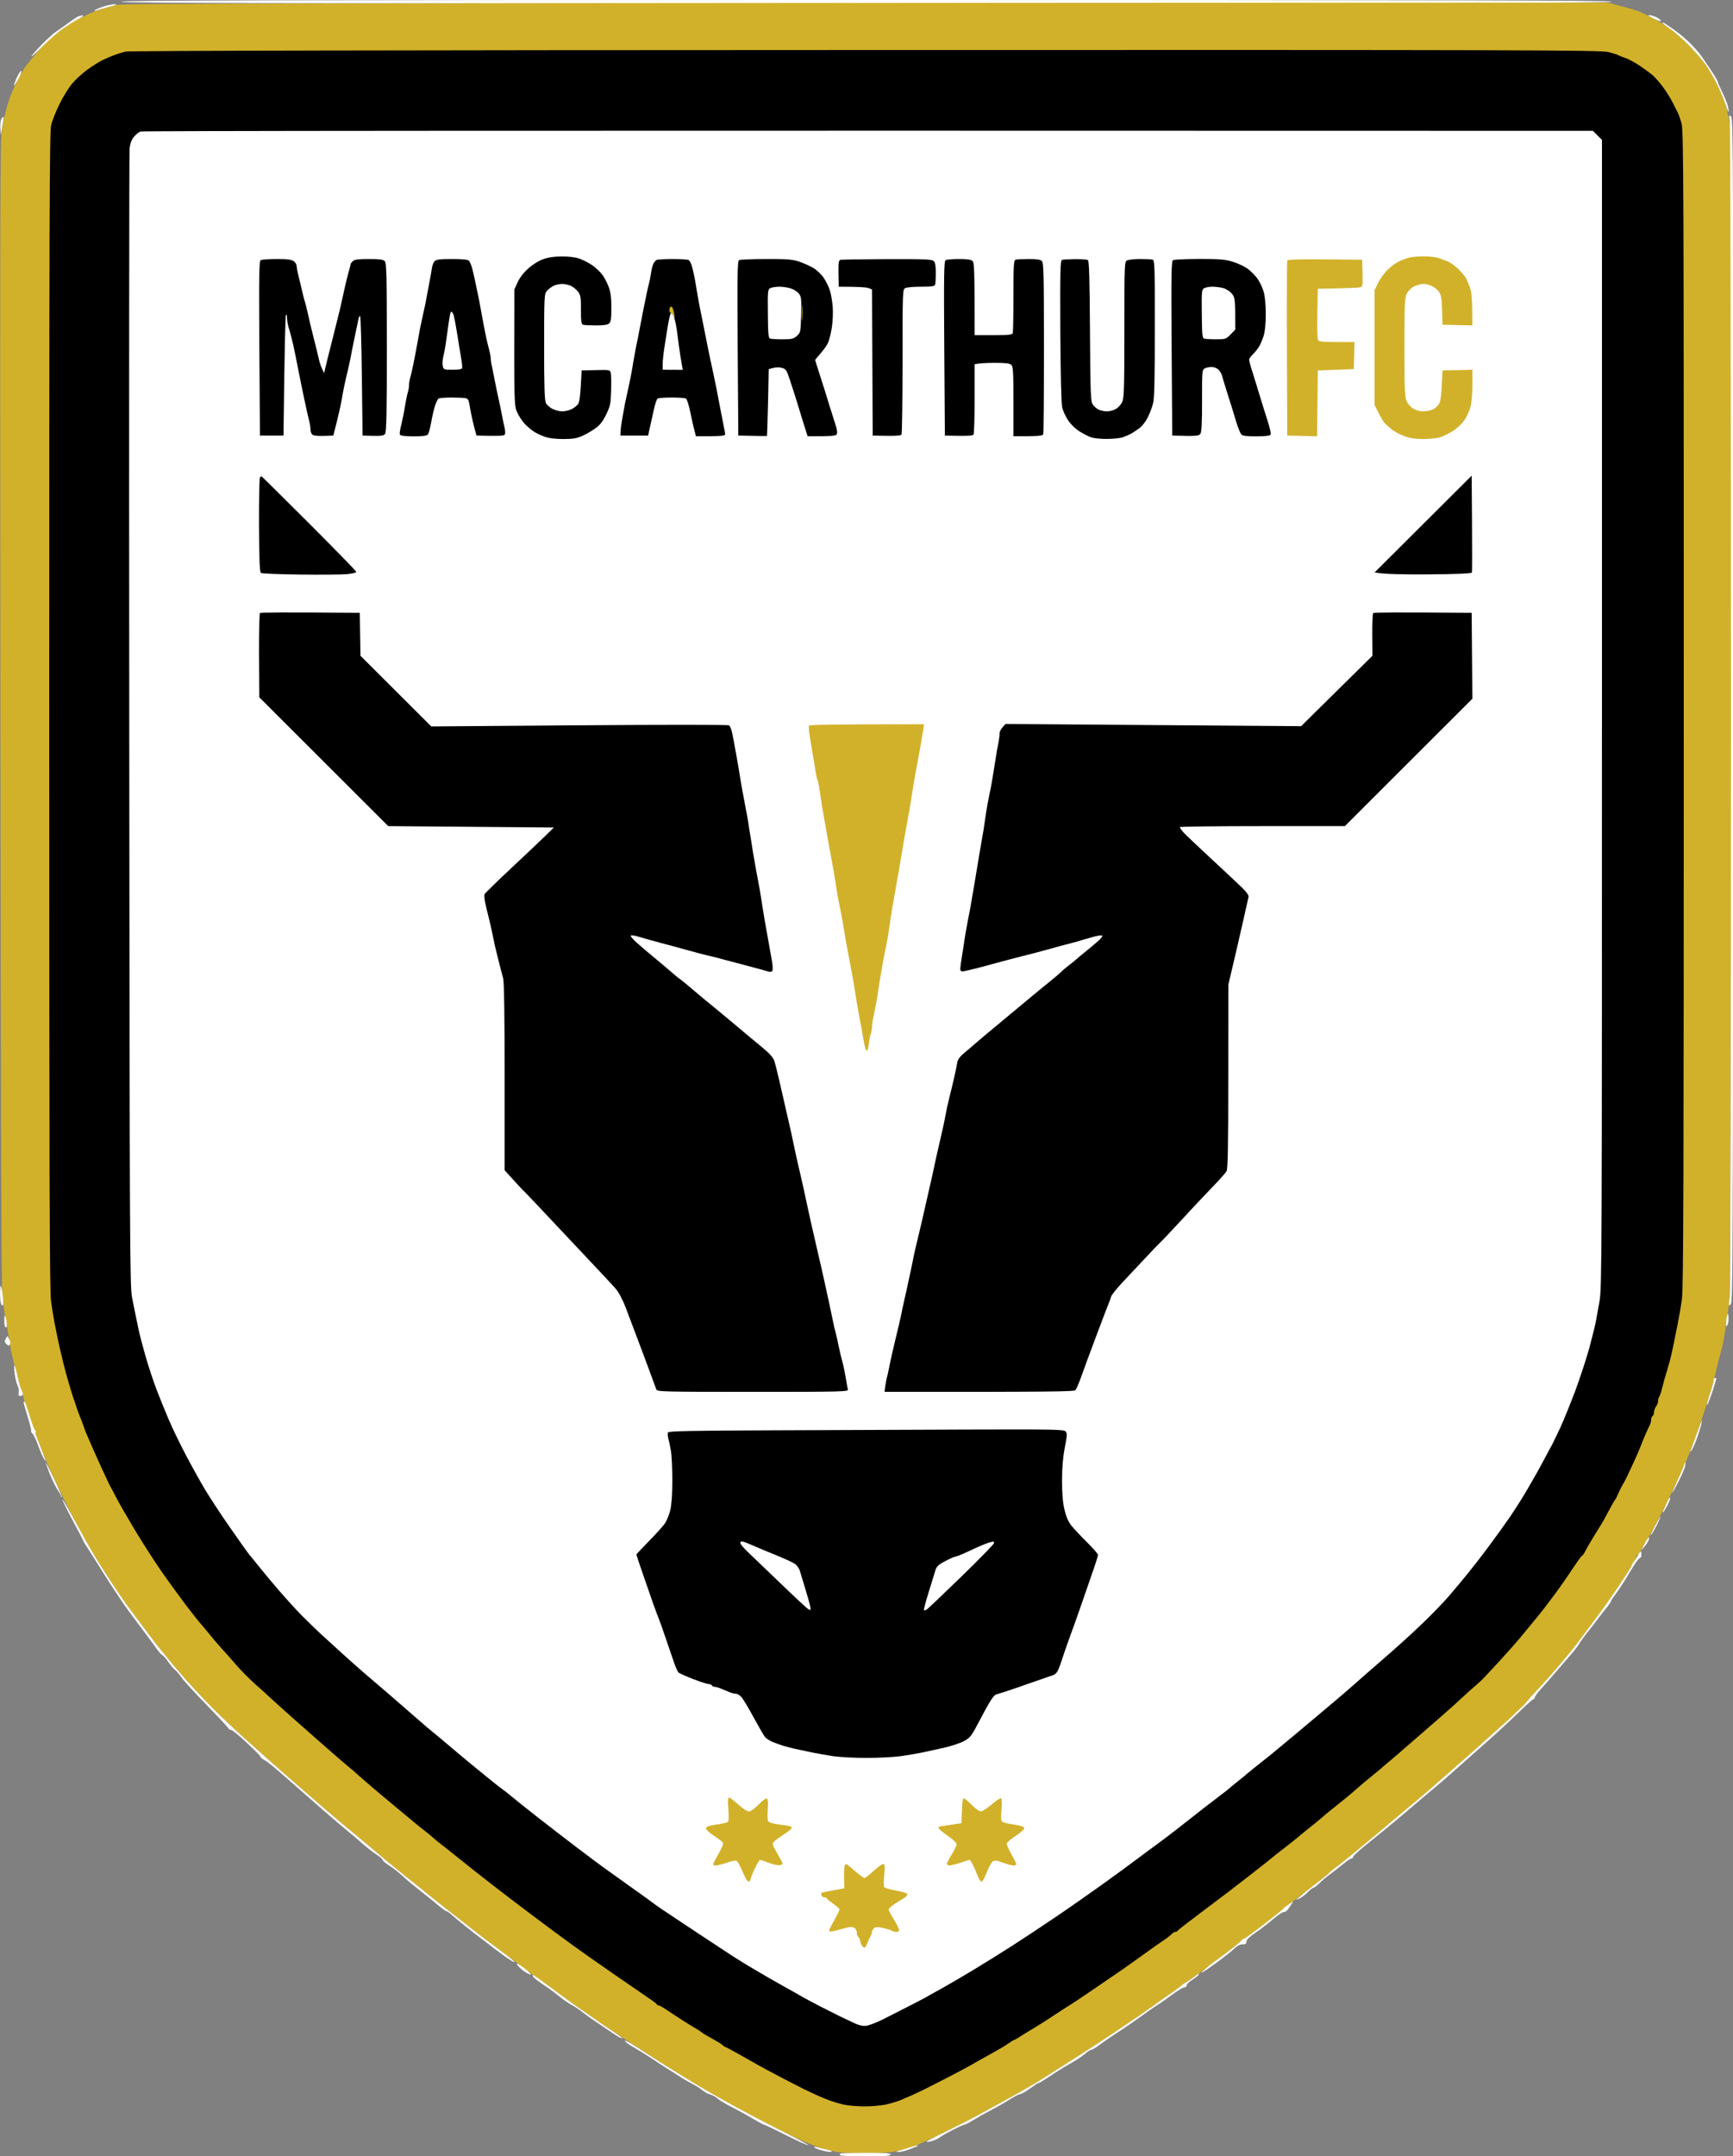 <?xml version="1.0" encoding="UTF-8"?><svg xmlns="http://www.w3.org/2000/svg" viewBox="0 0 201 250" width="201" height="250">
	<rect x="0" y="0" width="201" height="250" fill="#808080" stroke="none"/>
	<style>
		tspan { white-space:pre }
		.shp0 { fill: #ffffff } 
		.shp1 { fill: #d2b12a } 
		.shp2 { fill: #000000 } 
	</style>
	<g >
		<path class="shp0" d="M14.1 0.2C14.05 0.36 31.39 0.4 100.5 0.4C169.6 0.4 186.96 0.36 186.91 0.2C186.86 0.04 169.44 0 100.51 0C31.59 0 14.16 0.04 14.1 0.2Z" />
		<path class="shp1" d="M13.43 0.58C12.98 0.7 12.22 0.92 11.74 1.06C11.25 1.2 10.29 1.6 9.61 1.94C8.92 2.29 7.98 2.84 7.52 3.16C7.05 3.49 6.31 4.08 5.87 4.47C5.43 4.86 4.7 5.6 4.26 6.12C3.82 6.63 3.28 7.29 3.06 7.58C2.83 7.86 2.34 8.71 1.95 9.47C1.56 10.22 1.08 11.42 0.88 12.12C0.68 12.83 0.39 14.02 0.25 14.77C0.01 16.02 0 21.85 0.05 82.69C0.09 129.88 0.16 149.62 0.29 150.53C0.38 151.24 0.54 152.28 0.64 152.86C0.74 153.43 0.89 154.26 0.97 154.7C1.06 155.15 1.15 155.72 1.18 155.99C1.22 156.25 1.32 156.8 1.41 157.19C1.5 157.59 1.77 158.64 2 159.52C2.23 160.4 2.47 161.2 2.52 161.29C2.58 161.38 2.64 161.59 2.66 161.77C2.68 161.95 2.97 162.89 3.29 163.86C3.62 164.83 3.93 165.7 3.99 165.78C4.04 165.87 4.11 166.05 4.13 166.18C4.15 166.32 4.32 166.82 4.51 167.31C4.7 167.79 5.18 168.95 5.58 169.88C5.98 170.81 6.84 172.65 7.49 173.97C8.13 175.3 9.31 177.5 10.09 178.87C10.88 180.24 12.08 182.19 12.76 183.2C13.43 184.22 14.11 185.23 14.26 185.45C14.41 185.67 15.34 186.94 16.33 188.26C17.32 189.59 18.31 190.89 18.54 191.15C18.78 191.42 19.17 191.9 19.41 192.22C19.66 192.54 20.51 193.55 21.31 194.46C22.1 195.38 23.62 196.99 24.68 198.06C25.74 199.12 27.37 200.66 28.3 201.49C29.23 202.31 30.52 203.47 31.18 204.06C31.83 204.64 32.74 205.45 33.2 205.84C33.66 206.24 34.95 207.36 36.06 208.33C37.17 209.3 38.65 210.57 39.33 211.14C40.02 211.72 41.17 212.67 41.88 213.26C42.59 213.85 43.5 214.61 43.9 214.96C44.3 215.31 45.6 216.38 46.79 217.34C47.99 218.29 49.5 219.51 50.17 220.05C50.83 220.58 51.7 221.27 52.1 221.58C52.51 221.89 53.62 222.76 54.57 223.51C55.53 224.26 56.51 225.02 56.76 225.19C57.01 225.37 57.96 226.08 58.87 226.76C59.79 227.45 60.83 228.23 61.18 228.5C61.54 228.77 62.77 229.67 63.92 230.51C65.07 231.35 66.48 232.35 67.05 232.74C67.63 233.13 68.46 233.71 68.9 234.02C69.34 234.34 69.89 234.72 70.11 234.86C70.33 235.01 71.78 235.96 73.32 236.97C74.87 237.97 76.5 239.03 76.94 239.32C77.39 239.6 78.43 240.25 79.27 240.77C80.11 241.28 80.98 241.81 81.2 241.95C81.43 242.09 82.94 242.95 84.58 243.87C86.22 244.78 89.04 246.26 90.85 247.15C93.18 248.3 94.62 248.9 95.76 249.2C97.22 249.59 97.63 249.63 100.26 249.63C102.57 249.63 103.38 249.57 104.28 249.33C104.9 249.17 105.66 248.95 105.97 248.85C106.28 248.75 107.76 248.08 109.26 247.35C110.77 246.62 112.76 245.61 113.69 245.1C114.61 244.59 115.74 243.98 116.18 243.73C116.62 243.49 117.49 243.01 118.11 242.66C118.73 242.31 119.63 241.79 120.12 241.5C120.6 241.2 121.36 240.73 121.81 240.44C122.25 240.16 123.01 239.68 123.49 239.37C123.98 239.06 124.92 238.46 125.58 238.04C126.25 237.62 128.09 236.4 129.69 235.34C131.28 234.28 133.09 233.04 133.71 232.59C134.32 232.14 135.25 231.48 135.77 231.13C136.29 230.78 136.83 230.38 136.99 230.25C137.14 230.12 137.37 229.94 137.51 229.85C137.65 229.76 138.08 229.48 138.46 229.22C138.85 228.97 139.44 228.53 139.76 228.26C140.08 227.99 140.8 227.44 141.37 227.05C141.93 226.65 142.75 226.04 143.19 225.68C143.63 225.32 144.01 224.98 144.04 224.91C144.06 224.85 144.15 224.79 144.24 224.79C144.33 224.79 145.32 224.08 146.45 223.22C147.58 222.35 148.68 221.48 148.9 221.28C149.12 221.08 149.85 220.51 150.53 220C151.2 219.5 152.14 218.78 152.62 218.4C153.09 218.02 153.8 217.44 154.19 217.11C154.58 216.79 155.09 216.38 155.33 216.2C155.58 216.02 156.45 215.32 157.28 214.63C158.11 213.94 159.32 212.93 159.98 212.38C160.63 211.83 161.68 210.95 162.31 210.42C162.94 209.89 163.68 209.27 163.96 209.05C164.24 208.83 165.66 207.62 167.1 206.35C168.54 205.09 170.19 203.63 170.77 203.12C171.34 202.61 172.9 201.22 174.23 200.03C175.55 198.84 176.83 197.62 177.06 197.32C177.29 197.02 177.87 196.37 178.35 195.88C178.82 195.39 179.94 194.14 180.82 193.1C181.7 192.06 182.57 191.01 182.75 190.76C182.93 190.52 183.61 189.6 184.27 188.73C184.93 187.85 185.76 186.73 186.12 186.23C186.48 185.73 187.01 184.97 187.3 184.54C187.59 184.12 188.15 183.28 188.54 182.68C188.94 182.09 189.26 181.55 189.26 181.48C189.25 181.41 189.4 181.16 189.58 180.92C189.76 180.67 189.85 180.47 189.78 180.47C189.72 180.47 189.78 180.38 189.92 180.27C190.06 180.16 190.34 179.75 190.54 179.35C190.74 178.95 191 178.52 191.11 178.39C191.23 178.26 191.86 177.1 192.51 175.82C193.17 174.54 194.04 172.77 194.44 171.89C194.84 171 195.34 169.92 195.53 169.48C195.73 169.04 196.24 167.73 196.66 166.59C197.08 165.44 197.71 163.56 198.07 162.41C198.43 161.26 198.88 159.64 199.07 158.8C199.26 157.96 199.49 157.06 199.58 156.79C199.66 156.53 199.8 155.95 199.89 155.51C199.97 155.07 200.12 154.16 200.21 153.5C200.31 152.84 200.46 151.79 200.55 151.17C200.67 150.4 200.74 128.88 200.79 83.01C200.85 32.3 200.82 15.66 200.67 14.69C200.57 13.99 200.34 12.9 200.16 12.28C199.98 11.67 199.52 10.53 199.13 9.75C198.74 8.98 198.16 7.97 197.84 7.51C197.51 7.04 196.66 6.06 195.95 5.33C195.23 4.59 194.18 3.66 193.6 3.26C193.03 2.86 192.09 2.29 191.51 2C190.94 1.7 190.25 1.38 189.99 1.28C189.72 1.18 188.82 0.92 187.98 0.7L186.45 0.3C28.37 0.36 14.1 0.4 13.43 0.58Z" />
		<path class="shp0" d="M11.96 0.77C11.51 0.92 11.07 1.11 10.99 1.19C10.91 1.28 10.98 1.29 11.18 1.22C11.35 1.15 11.93 0.99 12.46 0.85C12.99 0.72 13.46 0.58 13.49 0.54C13.53 0.51 13.39 0.49 13.17 0.49C12.96 0.5 12.41 0.63 11.96 0.77ZM8.92 1.98C8.75 2.08 8.2 2.46 7.72 2.81C7.23 3.17 6.65 3.58 6.43 3.72C6.21 3.86 5.54 4.47 4.93 5.08C4.33 5.69 3.76 6.33 3.66 6.5C3.57 6.68 4.14 6.18 4.92 5.39C5.71 4.61 6.78 3.67 7.31 3.31C7.84 2.95 8.63 2.45 9.08 2.22C9.56 1.96 9.76 1.78 9.57 1.79C9.39 1.79 9.1 1.88 8.92 1.98ZM191.19 1.82C191.24 1.86 191.58 2.04 191.95 2.23C192.33 2.42 192.64 2.5 192.64 2.41C192.64 2.32 192.4 2.14 192.12 2C191.83 1.87 191.48 1.76 191.35 1.76C191.22 1.76 191.15 1.79 191.19 1.82ZM192.82 2.64C192.81 2.69 193.22 3.01 193.72 3.36C194.23 3.7 195.23 4.59 195.95 5.32C196.66 6.06 197.51 7.04 197.84 7.51C198.16 7.97 198.73 8.95 199.1 9.67C199.47 10.4 199.93 11.5 200.13 12.12C200.33 12.74 200.5 13.1 200.5 12.93C200.51 12.75 200.43 12.35 200.33 12.04C200.23 11.73 199.94 11.06 199.69 10.56C199.44 10.05 199.23 9.56 199.23 9.47C199.23 9.39 198.91 8.83 198.51 8.23C198.11 7.63 197.59 6.86 197.34 6.5C197.09 6.15 196.49 5.47 196.01 4.99C195.53 4.51 194.7 3.82 194.17 3.45C193.64 3.09 193.12 2.73 193.02 2.67C192.92 2.6 192.82 2.59 192.82 2.64Z" />
		<path class="shp2" d="M14.55 5.98C14.2 6.07 13.62 6.25 13.27 6.38C12.91 6.51 12.3 6.78 11.91 6.96C11.51 7.15 10.72 7.65 10.14 8.07C9.56 8.49 8.76 9.22 8.36 9.7C7.96 10.18 7.3 11.24 6.9 12.07C6.49 12.89 6.05 14 5.93 14.53C5.74 15.34 5.71 26.08 5.71 82.45C5.71 136.61 5.75 149.68 5.92 150.85C6.03 151.65 6.2 152.69 6.29 153.18C6.38 153.66 6.56 154.57 6.69 155.19C6.82 155.8 6.99 156.56 7.07 156.87C7.15 157.18 7.3 157.8 7.4 158.24C7.5 158.68 7.77 159.65 7.99 160.4C8.21 161.16 8.45 161.91 8.51 162.09C8.58 162.27 8.73 162.7 8.84 163.05C8.95 163.41 9.13 163.91 9.25 164.18C9.36 164.44 9.54 164.91 9.65 165.22C9.75 165.53 9.9 165.93 9.97 166.1C10.04 166.28 10.25 166.75 10.42 167.15C10.6 167.55 10.85 168.12 10.99 168.43C11.12 168.74 11.56 169.72 11.97 170.6C12.37 171.48 12.77 172.31 12.86 172.45C12.94 172.58 13.21 173.09 13.45 173.57C13.69 174.06 14.65 175.72 15.57 177.26C16.49 178.81 17.91 181.01 18.71 182.16C19.51 183.31 20.8 185.08 21.57 186.1C22.34 187.11 23.14 188.12 23.35 188.34C23.55 188.57 24.01 189.11 24.36 189.55C24.71 189.99 25.3 190.68 25.66 191.07C26.03 191.47 26.8 192.34 27.37 193C27.94 193.66 28.94 194.67 29.59 195.25C30.24 195.82 30.96 196.47 31.19 196.69C31.42 196.91 32.58 197.96 33.77 199.02C34.96 200.08 36.16 201.13 36.42 201.36C36.69 201.59 37.55 202.35 38.35 203.05C39.15 203.75 40.05 204.53 40.36 204.78C40.67 205.03 41.21 205.5 41.57 205.82C41.93 206.14 42.65 206.77 43.18 207.22C43.71 207.67 44.28 208.15 44.46 208.3C44.64 208.44 45.71 209.34 46.85 210.29C47.99 211.25 49.12 212.17 49.37 212.35C49.61 212.52 50.05 212.89 50.35 213.16C50.65 213.42 51.04 213.75 51.23 213.88C51.41 214.01 51.89 214.38 52.27 214.7C52.66 215.02 53.89 216 54.99 216.87C56.1 217.75 57.95 219.18 59.1 220.06C60.25 220.94 62.1 222.33 63.2 223.15C64.3 223.97 65.82 225.09 66.57 225.63C67.32 226.18 69.35 227.6 71.08 228.8C72.81 229.99 74.65 231.26 75.18 231.62C75.71 231.97 76.16 232.31 76.18 232.38C76.2 232.44 76.29 232.5 76.38 232.5C76.47 232.5 76.85 232.71 77.22 232.96C77.6 233.22 78.45 233.77 79.11 234.2C79.78 234.63 80.5 235.07 80.72 235.19C80.94 235.31 81.23 235.5 81.36 235.62C81.5 235.73 82.04 236.06 82.57 236.34C83.1 236.63 83.64 236.96 83.78 237.08C83.91 237.21 84.05 237.31 84.1 237.31C84.14 237.31 84.9 237.71 85.79 238.21C86.67 238.71 87.65 239.27 87.96 239.44C88.27 239.62 89.42 240.24 90.53 240.82C91.64 241.39 92.87 242.03 93.26 242.22C93.66 242.41 94.35 242.74 94.79 242.94C95.23 243.14 95.89 243.41 96.24 243.53C96.59 243.66 97.28 243.87 97.77 243.99C98.25 244.11 99.36 244.21 100.22 244.21C101.08 244.22 102.24 244.11 102.79 243.99C103.34 243.86 104.09 243.63 104.44 243.49C104.79 243.34 105.41 243.08 105.81 242.9C106.2 242.72 106.93 242.38 107.41 242.14C107.9 241.89 109.13 241.26 110.15 240.74C111.17 240.21 112.29 239.61 112.64 239.41C112.99 239.2 113.86 238.71 114.57 238.32C115.28 237.92 116 237.51 116.18 237.41C116.36 237.32 116.74 237.07 117.02 236.87C117.31 236.68 117.58 236.51 117.63 236.51C117.67 236.51 118.12 236.25 118.63 235.92C119.14 235.6 119.7 235.25 119.88 235.16C120.05 235.06 120.63 234.7 121.16 234.36C121.69 234.01 122.52 233.47 123 233.16C123.48 232.84 124.01 232.51 124.16 232.42C124.32 232.33 125.49 231.55 126.75 230.69C128.01 229.83 129.55 228.77 130.17 228.35C130.79 227.92 131.91 227.12 132.66 226.58C133.41 226.03 134.39 225.34 134.83 225.05C135.27 224.76 135.74 224.4 135.88 224.25C136.01 224.1 136.21 223.98 136.32 223.98C136.43 223.99 136.54 223.93 136.56 223.87C136.58 223.8 137.9 222.78 139.49 221.59C141.09 220.4 143.55 218.53 144.96 217.42C146.38 216.32 147.57 215.37 147.61 215.32C147.66 215.27 148.17 214.87 148.74 214.43C149.31 213.99 150.04 213.42 150.36 213.15C150.68 212.89 151.11 212.52 151.33 212.35C151.55 212.17 152.08 211.74 152.52 211.39C152.96 211.04 153.43 210.64 153.56 210.52C153.7 210.39 154.31 209.89 154.93 209.4C155.55 208.92 156.38 208.23 156.78 207.89C157.18 207.54 157.65 207.13 157.83 206.98C158 206.82 158.58 206.35 159.11 205.92C159.64 205.49 160.11 205.1 160.16 205.05C160.2 205 160.67 204.59 161.2 204.16C161.73 203.72 162.2 203.32 162.25 203.27C162.29 203.22 163.16 202.47 164.18 201.59C165.19 200.72 166.6 199.49 167.31 198.87C168.02 198.25 169 197.37 169.48 196.92C169.97 196.46 170.65 195.84 171 195.55C171.35 195.25 171.78 194.86 171.97 194.67C172.15 194.49 173.02 193.55 173.91 192.59C174.8 191.62 175.76 190.54 176.05 190.19C176.34 189.84 176.82 189.26 177.12 188.9C177.41 188.55 178.01 187.83 178.44 187.3C178.87 186.77 179.73 185.65 180.35 184.81C180.97 183.97 181.89 182.65 182.39 181.88C182.9 181.11 183.38 180.44 183.47 180.39C183.56 180.35 183.73 180.12 183.85 179.87C183.97 179.63 184.31 179.03 184.6 178.55C184.89 178.06 185.32 177.38 185.54 177.02C185.77 176.67 186.24 175.84 186.58 175.18C186.93 174.51 187.26 173.94 187.32 173.89C187.38 173.85 187.53 173.56 187.65 173.25C187.78 172.94 188.03 172.43 188.21 172.13C188.39 171.82 188.63 171.38 188.72 171.16C188.82 170.94 189.16 170.22 189.47 169.56C189.78 168.89 190.15 168.05 190.29 167.67C190.43 167.29 190.7 166.64 190.88 166.23C191.07 165.81 191.28 165.34 191.37 165.18C191.45 165.03 191.51 164.76 191.51 164.58C191.51 164.4 191.59 164.22 191.67 164.18C191.76 164.13 191.84 163.94 191.84 163.74C191.84 163.54 191.95 163.23 192.08 163.05C192.21 162.88 192.32 162.59 192.32 162.41C192.31 162.24 192.37 162.02 192.45 161.93C192.52 161.84 192.68 161.37 192.79 160.89C192.91 160.4 193.16 159.5 193.36 158.88C193.55 158.26 193.8 157.32 193.91 156.79C194.03 156.26 194.18 155.5 194.26 155.11C194.34 154.71 194.51 153.88 194.63 153.26C194.76 152.64 194.96 151.45 195.08 150.61C195.25 149.37 195.29 136.69 195.29 82.13C195.29 21.04 195.27 15.1 195.03 14.29C194.89 13.8 194.7 13.26 194.61 13.09C194.52 12.91 194.25 12.37 194 11.88C193.76 11.4 193.26 10.6 192.9 10.12C192.54 9.63 192.02 9.04 191.76 8.79C191.49 8.55 190.8 8.04 190.23 7.65C189.65 7.26 188.89 6.85 188.54 6.73C188.18 6.61 187.82 6.47 187.73 6.41C187.65 6.35 187.12 6.18 186.57 6.04C185.65 5.8 178.15 5.78 100.38 5.8C45.27 5.81 14.97 5.88 14.55 5.98Z" />
		<path class="shp0" d="M2.28 8.39C2.19 8.5 2 8.86 1.86 9.19C1.72 9.52 1.61 9.85 1.61 9.91C1.61 9.98 1.76 9.78 1.95 9.47C2.14 9.16 2.35 8.75 2.41 8.55C2.48 8.35 2.51 8.19 2.49 8.19C2.47 8.19 2.37 8.28 2.28 8.39ZM200.63 14.13C200.7 14.62 200.76 45.18 200.76 82.05C200.76 120.44 200.7 149.6 200.62 150.29C200.48 151.41 200.49 151.47 200.74 151.21C200.98 150.95 201 145.74 201.02 82.36C201.04 18.11 201.03 13.77 200.77 13.52C200.52 13.27 200.51 13.31 200.63 14.13ZM0.19 13.74C0.08 13.87 0.02 14.34 0.04 14.81L0.08 15.66C0.38 14.05 0.45 13.57 0.42 13.55C0.4 13.54 0.29 13.62 0.19 13.74ZM16.28 15.25C16.09 15.32 15.74 15.61 15.52 15.88C15.25 16.22 15.09 16.65 15.03 17.22C14.98 17.68 14.96 47.54 14.99 83.57C15.04 144.88 15.06 149.17 15.32 150.45C15.47 151.2 15.66 152.14 15.74 152.54C15.82 152.93 15.98 153.69 16.09 154.22C16.2 154.75 16.56 156.13 16.89 157.27C17.22 158.42 17.79 160.14 18.15 161.09C18.52 162.04 19.14 163.59 19.55 164.54C19.95 165.49 20.82 167.29 21.48 168.55C22.14 169.81 23.16 171.65 23.75 172.65C24.35 173.64 25.66 175.65 26.68 177.1C27.69 178.56 28.7 179.98 28.93 180.26C29.16 180.53 29.71 181.21 30.15 181.76C30.59 182.32 31.61 183.53 32.42 184.47C33.23 185.41 34.42 186.72 35.08 187.38C35.74 188.04 36.71 188.98 37.24 189.47C37.77 189.95 38.89 190.97 39.72 191.73C40.56 192.49 41.62 193.43 42.07 193.82C42.53 194.21 43.94 195.42 45.21 196.51C46.48 197.61 48.02 198.94 48.63 199.48C49.24 200.02 49.93 200.61 50.16 200.78C50.39 200.96 51.26 201.68 52.1 202.4C52.94 203.12 54.2 204.17 54.9 204.74C55.6 205.3 56.57 206.09 57.05 206.49C57.53 206.88 58.09 207.32 58.28 207.45C58.48 207.58 58.96 207.96 59.35 208.29C59.74 208.62 61.04 209.66 62.23 210.59C63.42 211.53 65.51 213.13 66.87 214.17C68.23 215.2 69.61 216.23 69.93 216.46C70.25 216.69 71.6 217.65 72.92 218.6C74.25 219.54 75.44 220.4 75.58 220.51C75.71 220.62 76.18 220.95 76.62 221.26C77.06 221.56 78.96 222.82 80.83 224.06C82.7 225.3 84.54 226.51 84.93 226.76C85.31 227 85.73 227.27 85.87 227.35C86 227.44 86.76 227.9 87.56 228.37C88.35 228.85 89.87 229.72 90.93 230.31C91.99 230.9 93.04 231.49 93.26 231.63C93.49 231.76 94.32 232.2 95.11 232.61C95.91 233.01 96.96 233.54 97.44 233.78C97.93 234.02 98.69 234.38 99.13 234.58C99.68 234.83 100.12 234.92 100.5 234.86C100.81 234.82 101.64 234.5 102.35 234.15C103.06 233.79 104.43 233.1 105.4 232.6C106.38 232.1 107.28 231.63 107.41 231.55C107.55 231.46 108.34 231.02 109.18 230.56C110.02 230.09 111.69 229.12 112.88 228.4C114.08 227.68 116.1 226.42 117.38 225.6C118.67 224.77 120.91 223.29 122.37 222.3C123.83 221.32 126.32 219.57 127.92 218.43C129.51 217.28 131.38 215.92 132.07 215.39C132.77 214.86 133.5 214.33 133.69 214.19C133.88 214.06 134.65 213.49 135.4 212.92C136.15 212.35 137.45 211.33 138.29 210.67C139.13 210 140.43 208.99 141.18 208.43C141.93 207.86 142.59 207.35 142.63 207.3C142.67 207.25 143.07 206.92 143.51 206.57C143.96 206.22 144.5 205.77 144.72 205.58C144.94 205.39 145.59 204.86 146.17 204.41C146.74 203.96 147.32 203.5 147.45 203.39C147.59 203.28 148.67 202.38 149.87 201.38C151.06 200.38 152.57 199.11 153.22 198.57C153.88 198.02 155 197.07 155.72 196.46C156.43 195.84 157.39 195.01 157.83 194.61C158.28 194.21 159.65 193.02 160.87 191.96C162.1 190.9 163.97 189.2 165.02 188.18C166.08 187.17 167.47 185.73 168.1 184.99C168.73 184.25 169.67 183.13 170.18 182.5C170.7 181.87 171.83 180.42 172.68 179.27C173.54 178.12 174.68 176.53 175.22 175.74C175.76 174.94 176.56 173.68 177 172.93C177.44 172.18 178 171.2 178.25 170.76C178.49 170.32 178.95 169.49 179.25 168.91C179.56 168.34 179.91 167.69 180.03 167.47C180.15 167.25 180.56 166.38 180.96 165.54C181.35 164.7 182.14 162.75 182.72 161.21C183.29 159.66 184.04 157.39 184.37 156.15C184.7 154.91 185.03 153.58 185.1 153.18C185.18 152.78 185.36 151.73 185.52 150.85C185.79 149.33 185.8 145.58 185.8 82.73L185.8 16.22L184.75 15.17C54.47 15.13 16.48 15.17 16.28 15.25Z" />
		<path class="shp2" d="M63.03 30.04C62.5 30.22 61.8 30.65 61.29 31.11C60.75 31.58 60.28 32.19 60.04 32.72L59.66 33.56C59.62 46.79 59.63 46.99 59.97 47.77C60.16 48.21 60.55 48.81 60.83 49.11C61.11 49.4 61.56 49.8 61.83 49.98C62.09 50.17 62.67 50.45 63.11 50.61C63.66 50.81 64.38 50.9 65.33 50.9C66.46 50.9 66.89 50.83 67.58 50.52C68.04 50.31 68.73 49.91 69.1 49.63C69.59 49.28 69.94 48.81 70.31 48.05C70.78 47.08 70.84 46.81 70.88 45.28C70.91 44.35 70.89 43.43 70.84 43.23C70.76 42.88 70.69 42.87 69.1 42.91L67.46 42.95C67.32 45.91 67.22 46.6 67.05 46.84C66.92 47.03 66.58 47.3 66.29 47.44C66 47.58 65.51 47.69 65.2 47.69C64.89 47.69 64.39 47.56 64.08 47.41C63.77 47.25 63.43 46.95 63.32 46.74C63.16 46.45 63.11 44.82 63.11 40.21C63.11 34.3 63.13 34.06 63.44 33.72C63.61 33.52 63.96 33.26 64.2 33.14C64.44 33.02 64.89 32.92 65.2 32.92C65.51 32.92 65.98 33.02 66.25 33.16C66.51 33.29 66.88 33.6 67.06 33.84C67.34 34.22 67.39 34.52 67.38 35.93C67.38 37.25 67.42 37.59 67.62 37.65C67.75 37.7 68.43 37.73 69.13 37.73C70.05 37.73 70.48 37.66 70.66 37.49C70.86 37.31 70.91 36.9 70.91 35.69C70.91 34.51 70.83 33.9 70.59 33.24C70.41 32.75 70.06 32.1 69.82 31.8C69.58 31.49 69.07 31.02 68.69 30.75C68.31 30.49 67.66 30.15 67.24 30C66.78 29.83 66 29.73 65.2 29.73C64.35 29.73 63.62 29.83 63.03 30.04Z" />
		<path class="shp1" d="M163.29 29.9C163.03 29.99 162.57 30.16 162.29 30.29C162 30.41 161.43 30.81 161.03 31.19C160.62 31.57 160.1 32.27 159.86 32.76L159.43 33.64L159.43 46.97C160.11 48.33 160.43 48.88 160.6 49.05C160.76 49.23 161.14 49.57 161.45 49.81C161.75 50.05 162.4 50.39 162.89 50.57C163.51 50.8 164.16 50.9 165.06 50.9C165.77 50.9 166.64 50.81 166.99 50.71C167.34 50.6 168.01 50.28 168.48 49.99C168.94 49.69 169.54 49.15 169.81 48.77C170.08 48.4 170.4 47.71 170.53 47.25C170.68 46.74 170.77 45.7 170.77 44.64L170.77 42.87L167.31 42.95C167.17 46.14 167.09 46.57 166.83 46.93C166.65 47.18 166.29 47.45 166.03 47.54C165.76 47.62 165.29 47.69 164.98 47.69C164.67 47.69 164.18 47.54 163.9 47.37C163.61 47.19 163.26 46.79 163.13 46.48C162.93 46.02 162.89 44.94 162.89 40.26C162.89 35.19 162.92 34.54 163.17 34.04C163.34 33.71 163.69 33.36 164.02 33.2C164.33 33.05 164.8 32.93 165.06 32.92C165.33 32.91 165.78 33.02 166.07 33.15C166.35 33.29 166.73 33.6 166.9 33.84C167.15 34.19 167.22 34.62 167.26 35.97L167.31 37.65L170.77 37.73C170.77 34.7 170.68 33.89 170.51 33.4C170.37 33 170.16 32.49 170.05 32.27C169.93 32.05 169.52 31.57 169.14 31.19C168.75 30.82 168.18 30.41 167.88 30.29C167.57 30.17 167.06 29.99 166.75 29.89C166.44 29.79 165.64 29.72 164.98 29.72C164.32 29.73 163.56 29.81 163.29 29.9Z" />
		<path class="shp2" d="M30.24 30.16C30.05 30.27 30.03 31.79 30.08 40.39L30.15 50.5L32.88 50.5C33.01 39.75 33.1 36.58 33.17 36.5C33.24 36.43 33.29 36.58 33.29 36.85C33.28 37.11 33.38 37.66 33.5 38.05C33.63 38.45 33.84 39.28 33.99 39.9C34.13 40.52 34.4 41.82 34.58 42.79C34.77 43.76 35.1 45.39 35.32 46.4C35.53 47.42 35.78 48.5 35.86 48.81C35.95 49.12 36.01 49.55 36.01 49.78C36.01 50 36.1 50.27 36.21 50.38C36.35 50.51 36.81 50.56 37.54 50.54L38.66 50.5C39.24 48.26 39.52 46.99 39.65 46.24C39.77 45.49 39.99 44.41 40.13 43.83C40.27 43.26 40.45 42.5 40.52 42.15C40.6 41.8 40.74 41.07 40.84 40.54C40.95 40.01 41.13 39.11 41.25 38.54C41.38 37.96 41.52 37.28 41.57 37.01C41.62 36.75 41.71 36.59 41.77 36.66C41.84 36.74 41.92 39.88 41.97 43.65L42.05 50.5C44.27 50.58 44.49 50.54 44.66 50.3C44.82 50.08 44.87 47.88 44.87 40.26C44.86 31.81 44.83 30.48 44.62 30.27C44.44 30.08 43.99 30.03 42.78 30.03C41.58 30.03 41.12 30.09 40.94 30.27C40.8 30.4 40.68 30.54 40.68 30.59C40.68 30.63 40.57 31.08 40.42 31.59C40.28 32.1 40.11 32.8 40.03 33.16C39.96 33.51 39.81 34.16 39.71 34.6C39.61 35.04 39.47 35.66 39.4 35.97C39.33 36.28 39.04 37.43 38.76 38.54C38.49 39.64 38.15 40.94 38.03 41.43C37.91 41.91 37.76 42.53 37.7 42.79L37.6 43.27C37.25 42.59 37.08 42.08 37 41.71C36.92 41.33 36.64 40.19 36.38 39.18C36.12 38.16 35.82 36.9 35.71 36.37C35.59 35.84 35.44 35.22 35.37 35C35.29 34.78 35.12 34.1 34.98 33.48C34.84 32.86 34.65 32.1 34.57 31.79C34.49 31.48 34.42 31.07 34.41 30.87C34.41 30.67 34.25 30.4 34.05 30.27C33.79 30.09 33.25 30.02 32.08 30.03C31.2 30.03 30.37 30.09 30.24 30.16ZM50.42 30.27C50.28 30.4 50.13 30.78 50.09 31.11C50.04 31.44 49.94 32.04 49.86 32.43C49.78 32.83 49.63 33.63 49.53 34.2C49.43 34.77 49.25 35.68 49.12 36.21C49 36.74 48.83 37.53 48.74 37.97C48.66 38.42 48.5 39.25 48.4 39.82C48.3 40.39 48.11 41.41 47.97 42.07C47.84 42.73 47.67 43.49 47.59 43.75C47.51 44.02 47.44 44.42 47.44 44.64C47.44 44.86 47.38 45.26 47.29 45.52C47.21 45.79 47.06 46.54 46.95 47.21C46.85 47.87 46.65 48.81 46.53 49.29C46.4 49.78 46.33 50.27 46.38 50.38C46.44 50.52 46.93 50.58 47.96 50.59C48.99 50.59 49.5 50.53 49.62 50.38C49.72 50.27 49.89 49.63 50.01 48.97C50.12 48.31 50.33 47.44 50.45 47.05C50.58 46.65 50.77 46.27 50.87 46.21C50.97 46.14 51.63 46.09 52.34 46.09C53.05 46.09 53.79 46.12 53.99 46.16C54.26 46.22 54.37 46.39 54.44 46.84C54.49 47.18 54.61 47.81 54.7 48.25C54.79 48.69 54.96 49.38 55.07 49.78L55.27 50.5C58.01 50.57 58.48 50.53 58.55 50.38C58.61 50.27 58.6 49.92 58.53 49.61C58.45 49.31 58.31 48.62 58.21 48.09C58.11 47.56 57.93 46.69 57.81 46.16C57.69 45.63 57.51 44.77 57.41 44.24C57.31 43.71 57.16 42.97 57.08 42.59C56.99 42.21 56.92 41.74 56.92 41.55C56.92 41.35 56.81 40.82 56.69 40.38C56.56 39.94 56.3 38.75 56.11 37.73C55.93 36.72 55.71 35.53 55.62 35.08C55.54 34.64 55.35 33.74 55.21 33.08C55.07 32.41 54.88 31.55 54.78 31.16C54.67 30.76 54.5 30.35 54.39 30.23C54.25 30.09 53.66 30.03 52.43 30.03C51.09 30.03 50.62 30.08 50.42 30.27ZM76.12 30.15C76.03 30.21 75.87 30.41 75.78 30.59C75.68 30.76 75.56 31.27 75.5 31.71C75.44 32.15 75.32 32.73 75.24 33C75.16 33.26 74.87 34.63 74.59 36.05C74.32 37.46 74.04 38.9 73.97 39.26C73.89 39.61 73.75 40.33 73.65 40.86C73.55 41.39 73.41 42.22 73.33 42.71C73.25 43.2 73.07 44.14 72.92 44.8C72.77 45.46 72.58 46.33 72.5 46.72C72.42 47.12 72.28 47.92 72.18 48.49C72.08 49.06 71.98 49.75 71.98 50.02L71.96 50.5L75.17 50.5C75.48 49.13 75.69 48.19 75.83 47.53C75.97 46.86 76.17 46.27 76.27 46.21C76.38 46.14 77.11 46.09 77.91 46.09C78.7 46.09 79.45 46.14 79.56 46.21C79.67 46.27 79.9 46.97 80.06 47.77C80.22 48.56 80.44 49.52 80.54 49.9L80.72 50.58C83.8 50.58 84.1 50.54 84.1 50.34C84.1 50.2 84.03 49.79 83.94 49.41C83.86 49.04 83.64 47.9 83.45 46.89C83.27 45.87 82.94 44.24 82.73 43.27C82.52 42.3 82.23 40.96 82.1 40.3C81.97 39.64 81.74 38.48 81.59 37.73C81.44 36.98 81.25 36.04 81.17 35.65C81.09 35.25 80.96 34.56 80.89 34.12C80.81 33.68 80.68 32.88 80.59 32.35C80.49 31.82 80.34 31.14 80.24 30.83C80.15 30.52 79.98 30.21 79.87 30.15C79.77 30.08 78.92 30.03 77.99 30.03C77.06 30.03 76.22 30.08 76.12 30.15ZM85.72 30.16C85.53 30.27 85.5 31.79 85.56 40.39L85.63 50.5C88.18 50.56 88.94 50.56 88.96 50.54C88.97 50.52 89.03 48.77 89.08 46.65L89.16 42.8C89.94 42.56 90.34 42.56 90.67 42.65C91.17 42.78 91.23 42.88 91.65 44.16C91.9 44.91 92.25 45.99 92.42 46.56C92.59 47.14 92.94 48.28 93.2 49.1L93.67 50.58C96.74 50.58 96.98 50.54 97.07 50.3C97.13 50.14 97.06 49.69 96.92 49.29C96.79 48.9 96.45 47.81 96.16 46.89C95.88 45.96 95.41 44.44 95.1 43.51C94.8 42.59 94.55 41.79 94.55 41.75C94.55 41.7 94.81 41.38 95.13 41.02C95.45 40.67 95.84 40.13 96 39.82C96.16 39.51 96.37 38.68 96.48 37.97C96.59 37.26 96.63 36.19 96.58 35.57C96.53 34.95 96.39 34.12 96.27 33.72C96.15 33.32 95.83 32.65 95.55 32.23C95.24 31.78 94.72 31.29 94.27 31.03C93.85 30.79 93.11 30.47 92.62 30.31C91.9 30.07 91.19 30.02 88.84 30.03C87.25 30.03 85.85 30.09 85.72 30.16ZM97.45 30.13C97.27 30.2 97.23 30.53 97.25 31.73L97.28 33.24C99.65 33.24 100.52 33.31 100.74 33.4L101.14 33.56L101.22 50.5C103.99 50.57 104.47 50.52 104.56 50.38C104.62 50.27 104.68 46.44 104.68 41.87C104.68 33.72 104.69 33.55 105 33.4C105.18 33.31 106.01 33.24 106.85 33.24C108.07 33.24 108.4 33.19 108.46 33C108.5 32.86 108.54 32.25 108.54 31.63C108.54 30.85 108.47 30.43 108.3 30.27C108.09 30.06 107.28 30.03 102.87 30.04C100.02 30.05 97.58 30.09 97.45 30.13ZM109.68 30.16C109.49 30.27 109.46 31.79 109.52 40.39L109.59 50.5C112.35 50.57 112.83 50.52 112.92 50.38C112.98 50.27 113.04 48.39 113.04 46.2L113.04 42.23C113.6 42.11 114.51 42.07 115.41 42.07C116.67 42.07 117.12 42.13 117.3 42.31C117.51 42.51 117.54 43.21 117.54 46.56L117.54 50.58C120.59 50.58 120.94 50.53 121 50.34C121.05 50.2 121.08 45.69 121.08 40.3C121.08 31.81 121.05 30.48 120.84 30.27C120.67 30.09 120.24 30.03 119.31 30.03C118.61 30.03 117.92 30.06 117.79 30.11C117.58 30.17 117.54 30.78 117.54 34.28C117.54 36.53 117.51 38.48 117.46 38.62C117.4 38.81 117 38.86 115.21 38.86L113.04 38.86C113.04 31.19 113 30.47 112.8 30.27C112.63 30.09 112.2 30.03 111.23 30.03C110.5 30.03 109.8 30.09 109.68 30.16ZM123.18 30.13C122.98 30.2 122.95 31.36 122.98 38.35C123.01 43.24 123.09 46.77 123.19 47.21C123.28 47.6 123.58 48.28 123.87 48.71C124.16 49.16 124.72 49.71 125.18 50C125.63 50.28 126.24 50.6 126.55 50.7C126.86 50.81 127.69 50.9 128.4 50.89C129.11 50.89 129.94 50.8 130.25 50.69C130.56 50.58 130.99 50.39 131.21 50.27C131.43 50.15 131.87 49.85 132.18 49.62C132.49 49.38 132.91 48.83 133.12 48.4C133.34 47.96 133.61 47.25 133.73 46.8C133.89 46.18 133.94 44.22 133.94 38.09C133.95 31.21 133.92 30.18 133.71 30.11C133.57 30.06 132.92 30.03 132.26 30.03C131.59 30.03 130.91 30.1 130.73 30.19C130.42 30.34 130.41 30.51 130.41 38.21C130.41 44.96 130.37 46.16 130.16 46.6C130.03 46.89 129.7 47.25 129.44 47.41C129.18 47.56 128.71 47.69 128.4 47.69C128.09 47.69 127.65 47.6 127.42 47.49C127.19 47.38 126.89 47.11 126.74 46.89C126.5 46.53 126.46 45.63 126.42 38.38C126.38 32.31 126.32 30.24 126.18 30.15C126.07 30.08 125.41 30.04 124.7 30.04C123.99 30.05 123.31 30.09 123.18 30.13ZM136.05 30.16C135.86 30.27 135.83 31.79 135.89 40.39L135.96 50.5C138.8 50.58 139.04 50.55 139.22 50.3C139.37 50.09 139.42 49.07 139.42 46.44C139.41 43.03 139.43 42.86 139.74 42.71C139.91 42.62 140.27 42.55 140.54 42.55C140.81 42.55 141.16 42.69 141.34 42.87C141.52 43.05 141.71 43.39 141.76 43.63C141.82 43.88 142.1 44.8 142.38 45.68C142.67 46.56 142.99 47.61 143.11 48.01C143.22 48.41 143.43 49.06 143.56 49.45C143.7 49.85 143.89 50.27 143.98 50.38C144.1 50.53 144.63 50.59 145.72 50.59C146.82 50.58 147.32 50.52 147.38 50.38C147.43 50.27 147.26 49.53 147 48.73C146.75 47.94 146.34 46.64 146.1 45.84C145.86 45.05 145.59 44.18 145.51 43.91C145.43 43.65 145.26 43.09 145.12 42.67C144.99 42.25 144.88 41.82 144.88 41.71C144.87 41.6 145.06 41.33 145.29 41.1C145.52 40.88 145.85 40.49 146.01 40.22C146.18 39.96 146.42 39.38 146.56 38.94C146.72 38.43 146.81 37.5 146.81 36.41C146.81 35.37 146.72 34.34 146.57 33.84C146.44 33.38 146.12 32.69 145.85 32.31C145.58 31.94 145.06 31.41 144.68 31.14C144.3 30.87 143.53 30.51 142.95 30.34C142.08 30.07 141.44 30.02 139.09 30.02C137.54 30.03 136.18 30.09 136.05 30.16Z" />
		<path class="shp1" d="M149.3 30.22C149.26 30.34 149.24 34.94 149.26 40.46L149.3 50.5L152.76 50.58L152.84 42.95L157.02 42.79L157.1 39.66C152.98 39.66 152.92 39.65 152.83 39.3C152.79 39.1 152.77 37.71 152.79 36.21L152.84 33.48C156.33 33.42 157.51 33.36 157.7 33.32C158.05 33.24 158.06 33.18 158.03 31.67L157.99 30.11C150.33 30.03 149.36 30.07 149.3 30.22Z" />
		<path class="shp0" d="M89.34 33.41C89.05 33.56 89.03 33.76 89.06 36.38C89.08 38.71 89.12 39.19 89.32 39.26C89.46 39.3 90.11 39.34 90.77 39.34C91.82 39.34 92.04 39.29 92.42 38.95C92.85 38.57 92.86 38.52 92.92 36.5C92.96 34.66 92.94 34.4 92.66 34.04C92.49 33.82 92.06 33.55 91.72 33.44C91.38 33.33 90.77 33.24 90.37 33.24C89.97 33.25 89.51 33.32 89.34 33.41ZM139.67 33.41C139.38 33.56 139.36 33.76 139.39 36.38C139.41 38.71 139.45 39.19 139.65 39.26C139.79 39.3 140.41 39.34 141.04 39.34C142.13 39.34 142.2 39.31 142.73 38.78L143.27 38.21C143.27 34.63 143.25 34.49 142.87 34.04C142.65 33.77 142.2 33.49 141.87 33.4C141.53 33.31 140.97 33.24 140.62 33.24C140.27 33.24 139.84 33.32 139.67 33.41Z" />
		<path class="shp1" d="M93 36.29C93 37.13 93.03 37.45 93.06 37.01C93.09 36.57 93.09 35.88 93.06 35.48C93.03 35.09 93 35.45 93 36.29ZM77.75 35.59C77.68 35.65 77.62 35.83 77.64 35.99C77.65 36.16 77.74 36.29 77.83 36.29C77.92 36.29 78.06 36.45 78.15 36.65C78.28 36.95 78.29 36.91 78.21 36.45C78.16 36.14 78.06 35.79 78 35.68C77.94 35.57 77.83 35.53 77.75 35.59Z" />
		<path class="shp0" d="M52.19 36.49C52.15 36.69 52.04 37.43 51.94 38.13C51.84 38.84 51.72 39.67 51.68 39.98C51.64 40.29 51.53 40.87 51.43 41.27C51.33 41.66 51.29 42.19 51.35 42.43C51.45 42.86 51.49 42.87 52.5 42.87C53.2 42.87 53.56 42.81 53.6 42.67C53.62 42.56 53.59 42.14 53.52 41.75C53.45 41.35 53.24 40.05 53.05 38.86C52.86 37.66 52.65 36.56 52.57 36.41C52.49 36.25 52.39 36.13 52.34 36.13C52.3 36.13 52.23 36.29 52.19 36.49ZM77.46 37.77C77.32 38.59 77.14 39.78 77.04 40.42C76.94 41.06 76.86 41.88 76.86 42.23L76.86 42.87L79.19 42.88C78.99 41.81 78.86 40.96 78.77 40.3C78.68 39.64 78.55 38.66 78.48 38.13C78.4 37.6 78.26 36.97 78.17 36.73C78.07 36.49 77.92 36.29 77.84 36.29C77.76 36.29 77.59 36.96 77.46 37.77Z" />
		<path class="shp2" d="M30.15 55.34C30.08 55.4 30.03 57.89 30.04 60.88C30.06 65.03 30.12 66.34 30.27 66.43C30.38 66.5 32.39 66.58 34.73 66.61C37.08 66.64 39.52 66.62 40.16 66.57C40.8 66.52 41.33 66.4 41.33 66.31C41.33 66.23 38.87 63.7 35.86 60.69C32.85 57.69 30.37 55.23 30.34 55.23C30.31 55.23 30.22 55.28 30.15 55.34ZM165.06 60.76L159.43 66.37C160.43 66.57 162.95 66.61 165.68 66.59C168.81 66.57 170.67 66.49 170.71 66.39C170.75 66.31 170.75 63.74 170.73 60.69L170.69 55.15M30.15 71.07C30.08 71.13 30.03 73.36 30.04 76.01L30.07 80.84L45.03 95.78L64.24 95.94C62.86 97.31 61.06 99 59.36 100.59C57.66 102.18 56.24 103.57 56.19 103.68C56.15 103.8 56.19 104.23 56.27 104.65C56.36 105.07 56.54 105.84 56.68 106.37C56.82 106.9 57.04 107.88 57.17 108.54C57.3 109.2 57.47 110 57.56 110.31C57.64 110.62 57.81 111.3 57.94 111.83C58.08 112.36 58.26 113.09 58.36 113.44C58.47 113.86 58.53 117.8 58.53 124.88L58.53 135.68C59.94 137.23 60.42 137.76 60.52 137.85C60.62 137.93 61.35 138.69 62.15 139.54C62.95 140.38 64.1 141.61 64.72 142.27C65.34 142.93 66.94 144.63 68.27 146.04C69.61 147.45 70.98 148.93 71.34 149.33C71.75 149.8 72.17 150.57 72.56 151.57C72.88 152.41 73.79 154.83 74.59 156.95C75.38 159.07 76.07 160.93 76.12 161.09C76.21 161.35 76.89 161.37 87.31 161.37C97.8 161.37 98.41 161.35 98.34 161.09C98.3 160.93 98.18 160.3 98.08 159.68C97.98 159.06 97.81 158.23 97.69 157.84C97.58 157.44 97.4 156.68 97.29 156.15C97.19 155.62 97.02 154.9 96.93 154.54C96.83 154.19 96.69 153.61 96.63 153.26C96.56 152.91 96.36 151.97 96.19 151.17C96.01 150.38 95.75 149.19 95.61 148.52C95.47 147.86 95.14 146.42 94.88 145.31C94.62 144.21 94.26 142.62 94.07 141.78C93.88 140.94 93.66 139.89 93.56 139.45C93.47 139.01 93.33 138.36 93.25 138.01C93.18 137.65 92.93 136.6 92.72 135.68C92.5 134.75 92.2 133.41 92.06 132.71C91.92 132 91.66 130.81 91.48 130.06C91.3 129.31 91.1 128.4 91.02 128.05C90.94 127.7 90.68 126.58 90.45 125.56C90.22 124.55 89.94 123.43 89.84 123.09C89.69 122.62 89.35 122.22 88.44 121.46C87.78 120.91 87.02 120.28 86.75 120.06C86.49 119.83 85.37 118.9 84.28 117.99C83.18 117.08 81.99 116.09 81.62 115.8C81.26 115.5 80.57 114.92 80.09 114.51C79.62 114.1 79.07 113.66 78.89 113.53C78.7 113.41 78.22 113.01 77.81 112.65C77.4 112.29 76.54 111.56 75.89 111.03C75.24 110.5 74.33 109.72 73.86 109.3C73.39 108.89 73.08 108.51 73.16 108.46C73.25 108.42 73.56 108.45 73.85 108.54C74.13 108.62 74.73 108.8 75.17 108.92C75.62 109.04 76.3 109.23 76.7 109.34C77.1 109.44 77.68 109.6 77.99 109.68C78.3 109.76 79.17 110 79.92 110.21C80.67 110.42 81.61 110.67 82.01 110.76C82.41 110.86 82.91 110.98 83.13 111.03C83.35 111.09 83.75 111.19 84.02 111.27C84.28 111.34 85.48 111.66 86.67 111.97C87.87 112.29 88.99 112.59 89.16 112.65C89.36 112.71 89.53 112.66 89.59 112.53C89.64 112.41 89.62 111.95 89.55 111.51C89.47 111.07 89.23 109.73 89.02 108.54C88.8 107.35 88.54 105.83 88.44 105.17C88.34 104.51 88.2 103.6 88.12 103.16C88.04 102.72 87.87 101.78 87.73 101.08C87.6 100.37 87.41 99.29 87.31 98.67C87.22 98.05 87.07 97.15 86.99 96.66C86.91 96.17 86.81 95.56 86.78 95.3C86.74 95.03 86.56 94.06 86.38 93.13C86.2 92.2 85.97 90.94 85.87 90.32C85.78 89.7 85.56 88.4 85.38 87.43C85.21 86.46 85 85.34 84.91 84.94C84.83 84.54 84.66 84.16 84.55 84.09C84.43 84.02 76.62 84.02 67.18 84.09L50.02 84.22L41.81 76.03L41.73 71.05C32.86 70.98 30.23 71.01 30.15 71.07ZM159.27 71.07C159.2 71.13 159.15 72.27 159.16 73.61L159.18 76.03L150.91 84.19L116.64 83.94C116.09 84.47 115.94 84.8 115.94 85.02C115.94 85.24 115.87 85.76 115.79 86.18C115.7 86.6 115.55 87.45 115.46 88.07C115.36 88.69 115.2 89.66 115.11 90.24C115.02 90.81 114.85 91.71 114.73 92.24C114.61 92.77 114.43 93.79 114.33 94.49C114.23 95.2 114.11 95.99 114.07 96.26C114.02 96.52 113.92 97.14 113.83 97.62C113.74 98.11 113.61 98.9 113.53 99.39C113.45 99.88 113.24 101.18 113.05 102.28C112.87 103.38 112.65 104.65 112.57 105.09C112.48 105.53 112.33 106.33 112.23 106.86C112.12 107.39 111.97 108.29 111.88 108.86C111.8 109.44 111.66 110.34 111.57 110.87C111.48 111.4 111.4 112.01 111.38 112.24C111.36 112.54 111.43 112.63 111.68 112.62C111.85 112.61 112.83 112.38 113.85 112.11C114.86 111.83 116.13 111.49 116.66 111.35C117.19 111.21 118.06 110.98 118.59 110.85C119.12 110.72 119.84 110.54 120.2 110.44C120.55 110.35 121.17 110.18 121.56 110.07C121.96 109.96 122.61 109.78 123.01 109.67C123.41 109.57 124.03 109.4 124.38 109.31C124.73 109.22 125.24 109.08 125.5 108.99C125.77 108.91 126.37 108.74 126.83 108.61C127.3 108.48 127.75 108.42 127.84 108.46C127.92 108.51 127.69 108.82 127.31 109.15C126.94 109.48 126.27 110.04 125.83 110.39C125.4 110.74 124.96 111.1 124.87 111.19C124.78 111.28 124.37 111.61 123.98 111.91C123.58 112.22 123.18 112.56 123.09 112.67C123 112.77 122.45 113.24 121.87 113.71C121.29 114.18 119.81 115.39 118.59 116.41C117.36 117.43 116 118.57 115.55 118.94C115.1 119.32 114.62 119.72 114.49 119.82C114.36 119.92 113.92 120.3 113.51 120.65C113.1 121.01 112.4 121.61 111.94 121.99C111.34 122.48 111.09 122.81 111.03 123.19C110.98 123.48 110.83 124.22 110.69 124.84C110.55 125.46 110.29 126.54 110.11 127.25C109.93 127.95 109.72 128.93 109.64 129.42C109.56 129.9 109.28 131.17 109.03 132.23C108.78 133.29 108.53 134.41 108.47 134.71C108.41 135.02 108.26 135.71 108.14 136.24C108.02 136.77 107.69 138.21 107.41 139.45C107.14 140.69 106.72 142.46 106.5 143.38C106.27 144.31 106.03 145.36 105.96 145.71C105.9 146.07 105.75 146.75 105.65 147.24C105.54 147.72 105.39 148.41 105.32 148.76C105.25 149.12 105.07 149.91 104.93 150.53C104.79 151.15 104.59 152.05 104.5 152.54C104.4 153.02 104.11 154.25 103.86 155.27C103.61 156.28 103.3 157.65 103.17 158.32C103.04 158.98 102.9 159.63 102.85 159.76C102.81 159.89 102.74 160.31 102.68 160.69L102.59 161.37C122.35 161.38 124.58 161.34 124.73 161.17C124.84 161.06 125.14 160.35 125.41 159.6C125.67 158.85 126.47 156.68 127.19 154.78C127.9 152.89 128.55 151.19 128.63 151.01C128.71 150.83 128.82 150.53 128.87 150.33C128.92 150.13 129.56 149.34 130.29 148.57C131.02 147.8 132.19 146.55 132.89 145.8C133.59 145.04 134.35 144.25 134.59 144.03C134.83 143.81 135.92 142.65 137.02 141.46C138.11 140.27 139.7 138.58 140.54 137.71C141.38 136.85 142.15 135.98 142.26 135.79C142.41 135.52 142.46 132.84 142.46 124.8L142.47 114.16C143.1 111.49 143.34 110.42 143.43 110.07C143.51 109.71 143.72 108.81 143.89 108.06C144.07 107.31 144.33 106.15 144.47 105.49C144.62 104.83 144.77 104.16 144.81 104.01C144.86 103.82 144.61 103.46 144.11 102.96C143.68 102.54 142.04 101.01 140.47 99.55C138.89 98.09 137.43 96.7 137.22 96.46C137.01 96.22 136.84 95.96 136.84 95.9C136.84 95.83 141.15 95.78 146.41 95.78L155.98 95.78L170.77 81.01L170.69 71.05C161.95 70.98 159.35 71.01 159.27 71.07Z" />
		<path class="shp1" d="M93.83 84.14C93.79 84.22 93.82 84.78 93.92 85.38C94.02 85.98 94.15 86.79 94.22 87.19C94.29 87.58 94.44 88.45 94.54 89.11C94.64 89.78 94.77 90.39 94.83 90.48C94.88 90.57 94.99 91.11 95.07 91.68C95.15 92.26 95.28 93.09 95.35 93.53C95.42 93.97 95.67 95.38 95.9 96.66C96.14 97.94 96.48 99.82 96.66 100.83C96.84 101.85 97.02 102.97 97.06 103.32C97.11 103.68 97.24 104.4 97.36 104.93C97.48 105.46 97.66 106.4 97.76 107.02C97.86 107.63 98.01 108.54 98.09 109.02C98.18 109.51 98.4 110.7 98.59 111.67C98.78 112.64 98.99 113.84 99.07 114.32C99.14 114.81 99.27 115.64 99.36 116.17C99.45 116.7 99.64 117.75 99.78 118.5C99.93 119.25 100.11 120.26 100.19 120.75C100.27 121.23 100.4 121.7 100.49 121.79C100.59 121.89 100.68 121.67 100.75 121.15C100.8 120.7 100.91 120.13 101 119.86C101.08 119.6 101.15 119.2 101.14 118.98C101.14 118.76 101.25 118.11 101.38 117.53C101.51 116.96 101.7 115.95 101.79 115.29C101.89 114.62 102.03 113.72 102.11 113.28C102.19 112.84 102.33 112.01 102.43 111.43C102.53 110.86 102.69 110.06 102.78 109.67C102.87 109.27 103.01 108.47 103.09 107.9C103.17 107.33 103.3 106.42 103.39 105.89C103.47 105.36 103.6 104.57 103.69 104.13C103.77 103.68 103.99 102.46 104.17 101.4C104.36 100.34 104.62 98.78 104.76 97.94C104.9 97.11 105.12 95.84 105.26 95.13C105.39 94.43 105.57 93.42 105.65 92.89C105.73 92.36 105.86 91.49 105.95 90.96C106.04 90.43 106.22 89.38 106.37 88.63C106.51 87.88 106.69 86.87 106.78 86.38C106.87 85.9 106.99 85.16 107.06 84.74L107.17 83.97C96.3 83.97 93.89 84.03 93.83 84.14Z" />
		<path class="shp0" d="M0.01 149.93C0.01 150.66 0.07 151.17 0.2 151.3C0.36 151.47 0.39 151.34 0.35 150.62C0.32 150.13 0.23 149.51 0.16 149.25C0.06 148.87 0.03 149.02 0.01 149.93ZM200.32 152.54C200.25 152.76 200.2 153.16 200.2 153.42C200.21 153.82 200.23 153.85 200.36 153.62C200.45 153.47 200.5 153.07 200.48 152.74C200.44 152.2 200.42 152.18 200.32 152.54ZM0.5 153.06C0.49 153.48 0.55 153.86 0.64 153.9C0.73 153.95 0.8 153.79 0.79 153.54C0.78 153.3 0.71 152.92 0.64 152.7C0.54 152.37 0.51 152.44 0.5 153.06ZM0.67 155.19C0.51 155.52 0.53 155.63 0.76 155.84C0.99 156.05 1.07 156.05 1.15 155.88C1.22 155.76 1.21 155.56 1.14 155.43C1.07 155.29 0.97 155.1 0.93 154.99C0.89 154.87 0.78 154.96 0.67 155.19ZM1.7 159.24C1.76 159.75 1.91 160.36 2.03 160.61C2.15 160.85 2.22 161.23 2.17 161.45C2.12 161.72 2.16 161.85 2.3 161.85C2.42 161.85 2.57 161.8 2.62 161.73C2.68 161.66 2.63 161.43 2.51 161.21C2.4 160.99 2.18 160.25 2.03 159.56C1.89 158.88 1.72 158.32 1.67 158.32C1.62 158.32 1.63 158.73 1.7 159.24ZM198.75 160.04C198.75 160.2 198.57 160.87 198.35 161.53C198.12 162.19 197.96 162.81 197.99 162.89C198.02 162.98 198.27 162.35 198.56 161.49C198.84 160.63 199.07 159.89 199.07 159.84C199.07 159.8 199 159.76 198.91 159.76C198.82 159.76 198.75 159.89 198.75 160.04ZM2.74 162.61C2.74 162.68 2.95 163.42 3.21 164.26C3.47 165.1 3.65 165.84 3.61 165.9C3.57 165.97 3.65 166.11 3.78 166.23C3.91 166.34 4.21 166.97 4.44 167.63C4.68 168.29 4.98 168.98 5.11 169.16L5.35 169.48C5.16 168.98 4.94 168.4 4.74 167.87C4.54 167.34 4.3 166.71 4.2 166.47C4.1 166.22 4.07 166.03 4.14 166.03C4.21 166.04 4.17 165.95 4.07 165.83C3.96 165.72 3.66 164.92 3.41 164.06C3.15 163.2 2.89 162.49 2.84 162.49C2.78 162.49 2.73 162.55 2.74 162.61ZM196.76 166.32C196.41 167.26 196.1 168.14 196.06 168.27C196.03 168.4 196.12 168.3 196.27 168.03C196.42 167.77 196.68 167.15 196.85 166.67C197.02 166.18 197.22 165.54 197.29 165.25C197.36 164.95 197.41 164.69 197.4 164.65C197.39 164.62 197.1 165.37 196.76 166.32Z" />
		<path class="shp2" d="M89.49 165.83C80.3 165.86 77.56 165.92 77.48 166.07C77.43 166.18 77.44 166.48 77.51 166.75C77.58 167.01 77.72 167.66 77.81 168.19C77.91 168.72 77.98 170.28 77.98 171.64C77.98 173.26 77.89 174.47 77.74 175.1C77.61 175.63 77.33 176.31 77.12 176.62C76.91 176.93 76.08 177.85 75.27 178.67C74.47 179.49 73.81 180.19 73.81 180.23C73.81 180.28 74.13 181.24 74.52 182.36C74.91 183.49 75.45 185.06 75.73 185.85C76.01 186.65 76.31 187.44 76.39 187.62C76.47 187.8 76.83 188.81 77.19 189.87C77.55 190.93 78 192.23 78.18 192.76C78.36 193.29 78.59 193.8 78.69 193.9C78.79 194 79.56 194.35 80.4 194.67C81.24 194.99 82.05 195.25 82.21 195.25C82.36 195.25 82.53 195.32 82.57 195.41C82.62 195.5 82.76 195.57 82.89 195.57C83.03 195.57 83.37 195.67 83.66 195.79C83.94 195.91 84.38 196.09 84.62 196.19C84.86 196.29 85.19 196.37 85.34 196.37C85.5 196.36 85.78 196.53 85.97 196.73C86.16 196.93 86.81 198 87.4 199.1C88 200.2 88.6 201.24 88.74 201.4C88.89 201.57 89.26 201.81 89.57 201.94C89.88 202.07 90.42 202.27 90.77 202.38C91.13 202.49 91.78 202.66 92.22 202.76C92.66 202.85 93.53 203.04 94.15 203.17C94.77 203.3 95.89 203.5 96.64 203.61C97.39 203.72 99.13 203.81 100.5 203.81C101.87 203.81 103.64 203.72 104.44 203.61C105.24 203.5 106.36 203.31 106.93 203.19C107.51 203.07 108.66 202.82 109.5 202.63C110.34 202.44 111.38 202.09 111.81 201.86C112.52 201.47 112.68 201.27 113.52 199.66C114.02 198.69 114.63 197.59 114.87 197.21C115.1 196.84 115.38 196.5 115.49 196.47C115.61 196.44 116.06 196.29 116.5 196.16C116.94 196.02 118.35 195.54 119.64 195.08C120.92 194.63 122.08 194.23 122.21 194.19C122.34 194.15 122.54 193.96 122.65 193.76C122.77 193.56 123 192.97 123.16 192.44C123.33 191.91 123.73 190.75 124.05 189.87C124.38 188.99 124.96 187.36 125.34 186.26C125.72 185.15 126.33 183.4 126.69 182.36C127.06 181.32 127.35 180.38 127.35 180.27C127.36 180.16 126.77 179.5 126.06 178.79C125.34 178.08 124.53 177.22 124.25 176.86C123.91 176.43 123.65 175.83 123.46 175.02C123.26 174.18 123.18 173.16 123.18 171.64C123.18 170.15 123.28 168.97 123.5 167.83C123.78 166.37 123.79 166.16 123.57 165.94C123.36 165.73 121.94 165.71 112.36 165.74C106.32 165.76 96.03 165.8 89.49 165.83Z" />
		<path class="shp0" d="M5.32 169.6C5.31 169.66 5.52 170.26 5.79 170.92C6.05 171.58 6.45 172.4 6.68 172.73C6.9 173.06 7.08 173.4 7.08 173.49C7.07 173.58 7.1 173.62 7.15 173.57C7.2 173.53 6.81 172.59 6.28 171.48C5.76 170.38 5.32 169.53 5.32 169.6ZM195.37 169.72C195.37 169.81 195.05 170.58 194.65 171.44C194.25 172.3 193.94 173.03 193.97 173.05C193.99 173.07 194.31 172.49 194.68 171.76C195.05 171.03 195.4 170.24 195.45 170C195.49 169.76 195.5 169.56 195.45 169.56C195.41 169.56 195.37 169.63 195.37 169.72ZM193.36 174.13C193.21 174.49 193.02 174.9 192.94 175.06C192.86 175.21 192.84 175.34 192.88 175.34C192.92 175.34 193.14 174.99 193.37 174.57C193.59 174.16 193.74 173.74 193.71 173.65C193.67 173.56 193.51 173.78 193.36 174.13ZM7.24 173.85C7.24 173.96 7.78 175.06 8.44 176.3C9.11 177.54 9.65 178.58 9.65 178.63C9.65 178.67 9.88 179.06 10.17 179.49C10.46 179.93 11.05 180.87 11.5 181.59C11.94 182.31 12.59 183.33 12.94 183.86C13.3 184.39 13.84 185.21 14.15 185.68C14.46 186.15 15.36 187.39 16.16 188.44C16.96 189.49 17.82 190.67 18.09 191.05C18.36 191.44 18.68 191.81 18.81 191.88C18.95 191.94 19.27 192.31 19.54 192.7C19.8 193.09 20.15 193.49 20.3 193.6C20.46 193.71 20.79 194.11 21.05 194.48C21.31 194.86 22.65 196.32 24.03 197.74C25.41 199.15 26.53 200.36 26.53 200.43C26.53 200.49 26.64 200.55 26.77 200.55C26.91 200.55 27.72 201.2 28.58 202.01C29.44 202.81 30.17 203.55 30.19 203.65C30.21 203.75 30.44 203.95 30.7 204.08C30.96 204.21 31.85 204.92 32.67 205.65C33.5 206.38 34.77 207.5 35.51 208.14C36.24 208.77 37.33 209.73 37.94 210.26C38.54 210.79 39.51 211.62 40.11 212.11C40.7 212.59 41.6 213.35 42.1 213.8C42.6 214.24 43.32 214.8 43.7 215.04C44.07 215.28 44.38 215.55 44.38 215.64C44.38 215.73 44.69 216 45.06 216.24C45.44 216.48 45.96 216.86 46.21 217.08C46.47 217.3 46.88 217.67 47.12 217.89C47.37 218.11 48.12 218.72 48.79 219.25C49.47 219.78 50.38 220.52 50.82 220.9C51.26 221.27 51.69 221.58 51.78 221.58C51.87 221.58 52.17 221.8 52.46 222.06C52.75 222.32 53.46 222.92 54.05 223.38C54.64 223.85 55.45 224.48 55.87 224.79C56.28 225.1 56.99 225.64 57.45 226C57.92 226.35 58.51 226.79 58.77 226.97C59.04 227.15 59.35 227.35 59.46 227.41C59.57 227.47 59.66 227.48 59.66 227.44C59.66 227.4 59.11 226.94 58.43 226.44C57.76 225.93 57 225.37 56.76 225.19C56.51 225.02 55.53 224.26 54.57 223.51C53.62 222.76 52.51 221.89 52.1 221.58C51.7 221.27 50.83 220.58 50.17 220.05C49.5 219.51 47.99 218.29 46.79 217.34C45.6 216.38 44.3 215.31 43.9 214.96C43.5 214.61 42.59 213.85 41.88 213.26C41.17 212.67 40.02 211.72 39.33 211.14C38.65 210.57 37.17 209.3 36.06 208.33C34.95 207.36 33.66 206.24 33.2 205.84C32.74 205.45 31.83 204.64 31.18 204.06C30.52 203.47 29.23 202.31 28.3 201.49C27.37 200.66 25.74 199.12 24.68 198.06C23.62 196.99 22.1 195.38 21.31 194.46C20.51 193.55 19.66 192.54 19.41 192.22C19.17 191.9 18.78 191.42 18.54 191.15C18.31 190.89 17.32 189.59 16.33 188.26C15.34 186.94 14.41 185.67 14.26 185.45C14.11 185.23 13.45 184.26 12.81 183.29C12.16 182.31 11.23 180.83 10.74 179.99C10.24 179.15 9.25 177.38 8.54 176.06C7.82 174.74 7.24 173.74 7.24 173.85ZM191.92 176.98C191.59 177.62 191.39 178.07 191.48 177.99C191.57 177.9 191.87 177.39 192.14 176.86C192.41 176.33 192.61 175.88 192.58 175.85C192.56 175.83 192.26 176.34 191.92 176.98ZM191.07 178.43C190.98 178.54 190.79 178.88 190.64 179.19L190.37 179.75C191 179.01 191.21 178.66 191.24 178.51C191.27 178.35 191.28 178.23 191.26 178.23C191.24 178.23 191.16 178.32 191.07 178.43ZM85.87 178.91C85.86 179.02 86.28 179.5 86.79 179.99C87.3 180.47 89.02 182.12 90.61 183.65C92.2 185.19 93.63 186.51 93.79 186.59C94.03 186.72 94.06 186.68 93.97 186.22C93.91 185.93 93.65 185.01 93.39 184.17C93.13 183.33 92.85 182.41 92.77 182.12C92.69 181.83 92.42 181.47 92.18 181.3C91.94 181.14 90.98 180.7 90.05 180.32C89.12 179.94 88.07 179.51 87.72 179.35C87.36 179.2 86.87 178.99 86.63 178.89C86.39 178.79 86.12 178.71 86.03 178.71C85.94 178.71 85.87 178.8 85.87 178.91ZM114.57 178.89C114.3 178.98 113.73 179.22 113.28 179.42C112.84 179.63 112.14 179.95 111.72 180.14C111.3 180.32 110.86 180.48 110.75 180.49C110.64 180.5 110.12 180.73 109.6 181.01C108.79 181.44 108.62 181.61 108.46 182.16C108.35 182.51 107.99 183.67 107.67 184.73C107.34 185.79 107.11 186.68 107.16 186.7C107.21 186.72 107.35 186.68 107.47 186.62C107.59 186.55 109.4 184.83 111.49 182.8C113.58 180.77 115.29 179.02 115.29 178.91C115.29 178.8 115.24 178.71 115.17 178.72C115.11 178.73 114.84 178.81 114.57 178.89ZM190.14 180.04C190.04 180.15 189.97 180.27 189.98 180.32C189.98 180.36 189.82 180.62 189.62 180.88C189.42 181.14 189.25 181.41 189.26 181.48C189.26 181.55 188.94 182.09 188.54 182.68C188.15 183.28 187.59 184.12 187.3 184.54C187.01 184.97 186.48 185.73 186.12 186.23C185.76 186.73 184.93 187.85 184.27 188.73C183.61 189.6 182.93 190.52 182.75 190.76C182.57 191.01 181.7 192.06 180.82 193.1C179.94 194.14 178.82 195.39 178.35 195.88C177.87 196.37 177.29 197.02 177.06 197.32C176.83 197.62 175.55 198.84 174.23 200.03C172.9 201.22 171.34 202.61 170.77 203.12C170.19 203.63 168.54 205.09 167.1 206.35C165.66 207.62 164.24 208.83 163.96 209.05C163.68 209.27 162.94 209.89 162.31 210.42C161.68 210.95 160.63 211.83 159.98 212.38C159.32 212.93 158.11 213.94 157.28 214.63C156.45 215.32 155.43 216.13 155.03 216.43C154.62 216.73 154.25 217.03 154.21 217.1C154.16 217.17 153.72 217.53 153.23 217.92C152.73 218.3 151.88 218.97 151.33 219.41C150.79 219.85 150.34 220.23 150.34 220.26C150.35 220.28 150.55 220.19 150.79 220.07C151.03 219.94 151.45 219.62 151.71 219.34C151.98 219.07 152.27 218.85 152.36 218.85C152.45 218.85 152.74 218.63 153 218.36C153.27 218.08 153.85 217.6 154.29 217.28C154.73 216.96 155.42 216.42 155.82 216.09C156.21 215.76 156.63 215.48 156.74 215.48C156.85 215.48 156.94 215.39 156.94 215.28C156.93 215.17 157.82 214.37 158.91 213.51C159.99 212.65 161.89 211.09 163.13 210.03C164.37 208.97 165.88 207.69 166.5 207.18C167.11 206.67 168.14 205.78 168.78 205.2C169.42 204.63 170.97 203.26 172.22 202.15C173.47 201.05 175.21 199.44 176.09 198.58C176.97 197.72 177.76 197.01 177.84 197.01C177.93 197.01 178 196.92 178 196.81C178 196.7 178.35 196.23 178.77 195.77C179.19 195.31 180 194.38 180.58 193.71C181.15 193.03 181.93 192.13 182.31 191.7C182.68 191.27 183.08 190.75 183.18 190.55C183.28 190.35 183.7 189.78 184.1 189.27C184.51 188.77 185.06 188.06 185.32 187.7C185.59 187.34 186.04 186.76 186.33 186.41C186.61 186.06 186.85 185.72 186.84 185.65C186.84 185.59 187.15 185.12 187.53 184.61C187.91 184.1 188.61 183 189.1 182.16C189.59 181.32 190.08 180.64 190.19 180.64C190.3 180.64 190.38 180.46 190.37 180.23C190.36 180.01 190.34 179.84 190.33 179.84C190.32 179.84 190.23 179.93 190.14 180.04Z" />
		<path class="shp1" d="M84.48 209.78C84.55 210.79 84.53 211.17 84.38 211.26C84.27 211.33 83.67 211.46 83.06 211.54C82.28 211.66 81.92 211.78 81.88 211.95C81.85 212.09 82.2 212.43 82.8 212.83C83.34 213.18 83.82 213.56 83.86 213.67C83.9 213.78 83.7 214.29 83.41 214.8C83.11 215.3 82.83 215.85 82.76 216C82.68 216.22 82.73 216.28 83.01 216.28C83.21 216.28 83.79 216.13 84.3 215.96C84.81 215.78 85.31 215.68 85.42 215.73C85.54 215.77 85.84 216.33 86.11 216.96C86.37 217.59 86.68 218.13 86.79 218.16C86.9 218.18 87.04 218.01 87.09 217.77C87.15 217.52 87.39 216.94 87.62 216.48C87.85 216.01 88.09 215.63 88.16 215.63C88.22 215.64 88.44 215.7 88.64 215.78C88.84 215.86 89.29 216.02 89.65 216.13C90 216.24 90.42 216.28 90.57 216.22C90.83 216.13 90.83 216.08 90.51 215.52C90.33 215.19 90.04 214.68 89.87 214.39C89.7 214.11 89.6 213.78 89.64 213.67C89.68 213.56 90.19 213.16 90.76 212.79C91.34 212.41 91.82 212.03 91.82 211.95C91.82 211.86 91.73 211.76 91.62 211.72C91.51 211.69 90.92 211.6 90.31 211.52C89.61 211.43 89.17 211.3 89.09 211.14C89.02 211.01 89 210.4 89.05 209.78C89.11 209.02 89.07 208.62 88.95 208.53C88.83 208.46 88.46 208.73 87.98 209.22C87.52 209.69 87.06 210.02 86.86 210.02C86.67 210.02 86.11 209.66 85.63 209.22C85.14 208.77 84.66 208.41 84.56 208.41C84.42 208.41 84.4 208.8 84.48 209.78ZM111.57 209.9L111.51 211.38C109.52 211.68 108.92 211.77 108.9 211.77C108.88 211.78 108.86 211.86 108.86 211.95C108.86 212.03 109.33 212.43 109.91 212.83C110.53 213.26 110.95 213.66 110.95 213.83C110.94 213.99 110.69 214.51 110.39 215C110.09 215.48 109.83 215.97 109.83 216.08C109.83 216.19 109.95 216.28 110.11 216.28C110.26 216.28 110.86 216.13 111.43 215.95L112.48 215.61C112.85 216.17 113.11 216.73 113.28 217.22C113.46 217.71 113.7 218.13 113.81 218.16C113.93 218.19 114.19 217.75 114.45 217.07C114.69 216.45 115.02 215.87 115.17 215.79C115.34 215.7 115.6 215.7 115.82 215.78C116.02 215.86 116.43 216 116.74 216.1C117.05 216.2 117.43 216.28 117.58 216.28C117.74 216.28 117.87 216.21 117.87 216.12C117.87 216.03 117.61 215.51 117.29 214.96C116.98 214.4 116.74 213.85 116.77 213.72C116.8 213.59 117.27 213.2 117.82 212.84C118.41 212.45 118.81 212.09 118.79 211.95C118.76 211.78 118.41 211.66 117.62 211.54C117.01 211.46 116.4 211.31 116.27 211.22C116.1 211.1 116.07 210.79 116.15 209.82C116.22 209.04 116.2 208.54 116.1 208.49C116.01 208.45 115.52 208.77 115.01 209.21C114.5 209.65 113.94 210.01 113.77 210.01C113.59 210.01 113.15 209.71 112.8 209.35C112.45 208.99 112.04 208.63 111.89 208.55C111.65 208.42 111.62 208.57 111.57 209.9ZM98.01 216.23C97.93 216.29 97.89 216.92 97.9 217.63L97.93 218.93C96 219.28 95.38 219.4 95.31 219.44C95.25 219.47 95.23 219.6 95.27 219.73C95.32 219.87 95.46 219.97 95.6 219.97C95.73 219.97 95.85 220.03 95.88 220.09C95.9 220.16 96.23 220.43 96.61 220.7C96.99 220.96 97.32 221.25 97.36 221.34C97.39 221.43 97.13 221.99 96.79 222.58C96.44 223.18 96.16 223.74 96.16 223.83C96.16 223.92 96.32 223.96 96.52 223.92C96.72 223.88 97.17 223.77 97.53 223.67C97.88 223.57 98.33 223.45 98.53 223.42C98.73 223.38 99 223.44 99.14 223.55C99.28 223.66 99.39 223.91 99.38 224.11C99.38 224.31 99.45 224.51 99.54 224.55C99.62 224.59 99.73 224.83 99.77 225.07C99.81 225.32 99.96 225.6 100.09 225.71C100.3 225.88 100.38 225.82 100.58 225.31C100.72 224.98 100.9 224.58 100.99 224.43C101.07 224.28 101.14 224.06 101.14 223.95C101.13 223.84 101.24 223.66 101.38 223.55C101.57 223.39 101.8 223.39 102.47 223.54C102.93 223.64 103.39 223.79 103.47 223.86C103.56 223.93 103.76 223.99 103.92 223.99C104.07 223.99 104.23 223.92 104.28 223.83C104.32 223.74 104.07 223.2 103.72 222.62C103.36 222.05 103.07 221.49 103.07 221.38C103.07 221.27 103.41 220.96 103.82 220.7C104.24 220.43 104.73 220.13 104.91 220.02C105.09 219.91 105.24 219.73 105.24 219.63C105.24 219.5 104.75 219.34 103.96 219.2C103.25 219.07 102.62 218.89 102.56 218.79C102.49 218.69 102.49 218.05 102.56 217.36C102.65 216.31 102.63 216.12 102.43 216.12C102.3 216.12 101.79 216.48 101.3 216.93C100.82 217.38 100.35 217.74 100.26 217.74C100.17 217.73 99.68 217.37 99.17 216.93C98.66 216.48 98.22 216.12 98.2 216.12C98.17 216.12 98.08 216.17 98.01 216.23Z" />
		<path class="shp0" d="M149.46 220.79C149.2 220.96 148.91 221.19 148.82 221.31C148.73 221.42 147.7 222.25 146.53 223.15C145.36 224.05 144.33 224.79 144.24 224.79C144.15 224.79 144.06 224.85 144.04 224.91C144.01 224.98 143.63 225.32 143.19 225.68C142.75 226.04 141.93 226.65 141.37 227.05C140.8 227.44 140.08 228 139.76 228.3C139.44 228.59 139.28 228.78 139.41 228.71C139.55 228.65 140.31 228.12 141.1 227.55C141.9 226.97 142.8 226.26 143.11 225.96C143.49 225.59 143.82 225.42 144.12 225.42C144.46 225.43 144.56 225.36 144.56 225.11C144.56 224.9 144.89 224.57 145.56 224.11C146.12 223.74 147.06 223.02 147.65 222.51C148.25 222 148.83 221.62 148.94 221.67C149.06 221.72 149.32 221.48 149.57 221.11C149.81 220.75 149.99 220.46 149.98 220.47C149.96 220.47 149.73 220.62 149.46 220.79ZM59.94 227.72C60 227.85 60.28 228.14 60.54 228.36C60.81 228.57 61.17 228.81 61.35 228.87C61.64 228.98 61.65 228.97 61.43 228.72C61.29 228.57 60.88 228.22 60.5 227.96C60.12 227.69 59.87 227.59 59.94 227.72ZM138.37 229.29C138.01 229.55 137.62 229.82 137.48 229.88C137.35 229.94 137.12 230.11 136.98 230.24C136.83 230.38 136.29 230.78 135.77 231.13C135.25 231.48 134.32 232.14 133.71 232.59C133.09 233.04 131.28 234.28 129.69 235.34C128.09 236.4 126.25 237.62 125.58 238.04C124.92 238.46 123.98 239.06 123.49 239.37C123.01 239.68 122.25 240.16 121.81 240.44C121.36 240.73 120.6 241.2 120.12 241.5C119.63 241.79 118.73 242.31 118.11 242.66C117.49 243.01 116.62 243.49 116.18 243.73C115.74 243.98 114.61 244.59 113.69 245.1C112.76 245.61 110.97 246.52 109.71 247.13C108.45 247.74 107.43 248.27 107.45 248.31C107.48 248.35 107.75 248.32 108.06 248.24C108.37 248.16 108.8 247.95 109.02 247.79C109.24 247.62 109.95 247.22 110.59 246.9C111.23 246.57 111.83 246.31 111.92 246.31C112.01 246.31 112.46 246.07 112.92 245.78C113.39 245.49 114.31 244.97 114.97 244.63C115.64 244.29 116.61 243.73 117.14 243.39C117.67 243.06 118.22 242.78 118.35 242.78C118.48 242.78 118.99 242.49 119.47 242.13C119.96 241.78 120.41 241.49 120.48 241.49C120.55 241.49 120.9 241.29 121.26 241.05C121.63 240.81 122.23 240.41 122.59 240.18C122.96 239.94 123.72 239.48 124.3 239.15C124.87 238.83 125.58 238.35 125.87 238.1C126.15 237.84 126.48 237.64 126.59 237.64C126.7 237.64 127.15 237.37 127.59 237.04C128.03 236.71 128.73 236.22 129.15 235.95C129.57 235.69 130.51 235.05 131.25 234.55C131.98 234.04 132.87 233.41 133.22 233.15C133.58 232.89 134.05 232.57 134.27 232.44C134.49 232.32 135.21 231.81 135.88 231.31C136.54 230.82 137.21 230.41 137.36 230.41C137.52 230.41 137.64 230.3 137.64 230.17C137.64 230.04 137.93 229.75 138.29 229.53C138.64 229.31 138.96 229.05 139.01 228.97C139.05 228.88 139.06 228.81 139.05 228.81C139.03 228.81 138.72 229.03 138.37 229.29ZM61.85 229.19C61.93 229.32 62.46 229.73 63.03 230.11C63.61 230.49 64.44 231.1 64.88 231.47C65.33 231.83 65.94 232.26 66.25 232.42C66.56 232.58 67.1 232.93 67.46 233.21C67.81 233.49 68.39 233.91 68.74 234.15C69.1 234.38 69.89 234.92 70.51 235.35C71.13 235.78 71.76 236.18 71.92 236.24C72.07 236.3 72.2 236.33 72.2 236.31C72.21 236.29 71.83 236.01 71.36 235.7C70.89 235.38 70.33 235 70.11 234.86C69.89 234.71 69.34 234.34 68.9 234.02C68.46 233.71 67.63 233.13 67.05 232.74C66.48 232.35 65.09 231.34 63.97 230.5C62.85 229.66 61.88 228.97 61.82 228.97C61.77 228.97 61.78 229.07 61.85 229.19ZM72.47 236.62C72.54 236.76 73 237.09 73.49 237.36C73.97 237.63 74.91 238.21 75.58 238.65C76.24 239.1 77.04 239.61 77.34 239.8C77.65 239.99 78.31 240.4 78.79 240.72C79.28 241.04 79.97 241.44 80.32 241.61C80.67 241.79 81.18 242.11 81.45 242.33C81.71 242.55 82.13 242.77 82.37 242.83C82.61 242.89 83.01 243.11 83.25 243.32C83.5 243.53 84.24 243.98 84.9 244.31C85.57 244.64 86.63 245.23 87.27 245.61C87.92 245.99 88.49 246.31 88.56 246.31C88.63 246.31 89.77 246.85 91.09 247.51C92.42 248.18 93.61 248.72 93.75 248.72C93.88 248.71 92.43 247.94 90.53 246.99C88.63 246.04 85.81 244.55 84.26 243.68C82.71 242.82 80.87 241.75 80.16 241.31C79.45 240.87 78.51 240.29 78.07 240.02C77.63 239.76 76.74 239.2 76.11 238.79C75.47 238.38 74.36 237.66 73.65 237.21C72.93 236.75 72.4 236.49 72.47 236.62ZM105.57 248.95C105.21 249.07 104.67 249.23 104.36 249.32C103.88 249.46 103.86 249.49 104.2 249.5C104.42 249.51 105 249.37 105.48 249.19C105.97 249.01 106.4 248.83 106.44 248.79C106.47 248.75 106.44 248.72 106.36 248.73C106.27 248.74 105.92 248.84 105.57 248.95ZM94.41 248.94C94.4 248.99 94.77 249.15 95.23 249.29C95.7 249.43 96.22 249.52 96.4 249.48C96.6 249.44 96.43 249.35 95.92 249.23C95.47 249.13 94.96 249 94.78 248.94C94.59 248.88 94.43 248.88 94.41 248.94ZM97.49 249.67C97.43 249.7 97.4 249.79 97.42 249.87C97.43 249.94 98.75 250 100.34 250C102.52 250 103.25 249.95 103.29 249.8C103.34 249.64 102.7 249.6 100.47 249.6C98.88 249.6 97.54 249.63 97.49 249.67Z" />
	</g>
</svg>